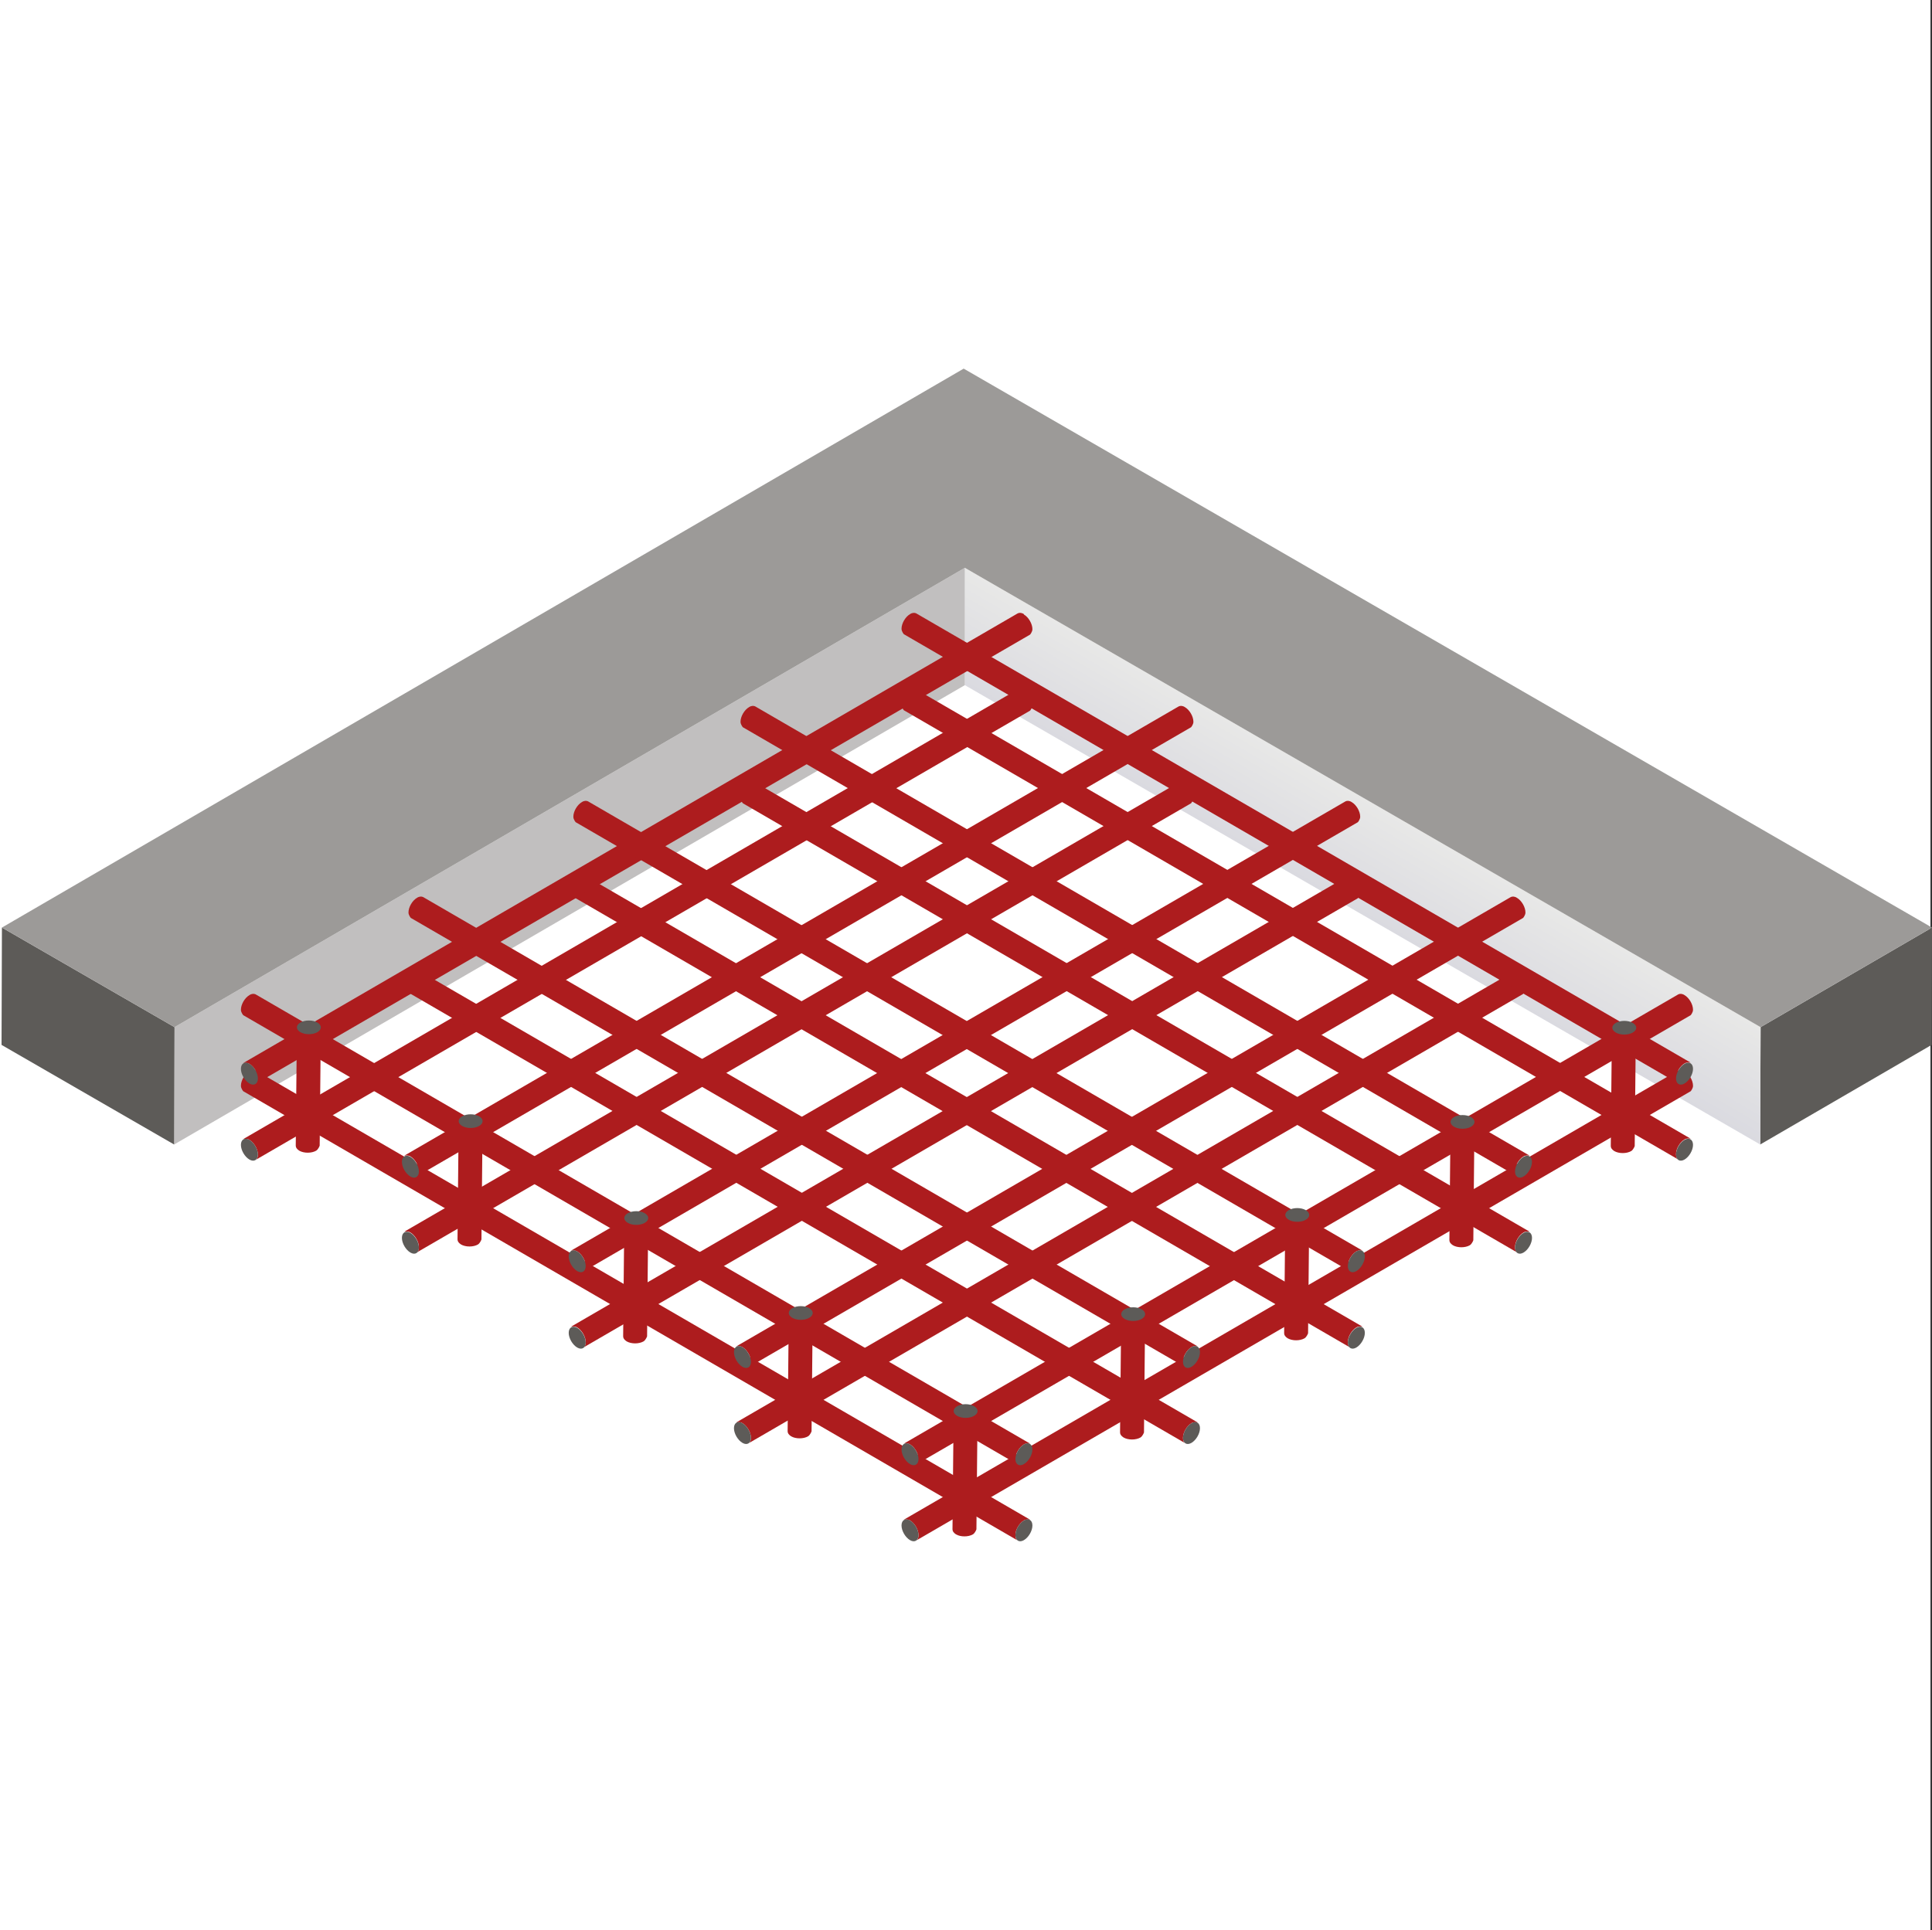 <?xml version="1.0" encoding="UTF-8"?><svg id="Calque_1" xmlns="http://www.w3.org/2000/svg" xmlns:xlink="http://www.w3.org/1999/xlink" viewBox="0 0 50.04 50"><rect x="0" y="0" width="50.04" height="50" fill="#333333" stroke="none"/><defs><style>.cls-1{fill:url(#linear-gradient);}.cls-2{fill:#fff;}.cls-3{fill:#9c9a98;}.cls-4{fill:#c1bfbf;}.cls-5{fill:#ad1c1e;}.cls-6{fill:#5d5b58;}</style><linearGradient id="linear-gradient" x1="34.63" y1="23.32" x2="35.95" y2="21.04" gradientUnits="userSpaceOnUse"><stop offset="0" stop-color="#dadae0"/><stop offset="1" stop-color="#e8e8e7"/></linearGradient></defs><rect class="cls-2" width="50" height="50"/><polygon class="cls-6" points="50.04 24.03 50.03 27.07 45.59 29.65 45.6 26.61 50.04 24.03"/><polygon class="cls-1" points="45.6 26.61 45.59 29.65 24.99 17.75 24.99 14.71 45.6 26.61"/><polygon class="cls-4" points="24.99 14.71 24.99 17.75 4.51 29.65 4.52 26.61 24.99 14.71"/><polygon class="cls-6" points="4.52 26.61 4.51 29.65 .04 27.07 .05 24.03 4.52 26.61"/><polygon class="cls-3" points="50.04 24.03 45.6 26.61 24.99 14.71 4.52 26.61 .05 24.03 24.96 9.55 50.04 24.03"/><path class="cls-5" d="m26.52,17.88c-.06-.04-.12-.04-.16-.02L6.3,29.51s.1-.02.16.02c.12.07.22.24.22.38,0,.07-.02.12-.06.14l20.06-11.64s.06-.07.06-.14c0-.14-.1-.31-.22-.38Z"/><path class="cls-6" d="m6.46,29.53c.12.07.22.24.22.38,0,.14-.1.2-.22.13-.12-.07-.22-.24-.22-.38,0-.14.1-.2.22-.13Z"/><path class="cls-5" d="m30.69,20.29c-.06-.04-.12-.04-.16-.02l-20.06,11.64s.1-.02.16.02c.12.07.22.24.22.38,0,.07-.02.12-.06.14l20.06-11.64s.06-.07.06-.14c0-.14-.1-.31-.22-.38Z"/><path class="cls-6" d="m10.63,31.94c.12.07.22.24.22.38,0,.14-.1.2-.22.13-.12-.07-.22-.24-.22-.38,0-.14.1-.2.22-.13Z"/><path class="cls-5" d="m35.01,22.75c-.06-.04-.12-.04-.16-.02l-20.06,11.64s.1-.02.16.02c.12.07.22.24.22.38,0,.07-.02.12-.06.14l20.06-11.64s.06-.07.06-.14c0-.14-.1-.31-.22-.38Z"/><path class="cls-6" d="m14.95,34.4c.12.07.22.24.22.38,0,.14-.1.2-.22.13-.12-.07-.22-.24-.22-.38,0-.14.1-.2.22-.13Z"/><path class="cls-5" d="m39.29,25.23c-.06-.04-.12-.04-.16-.02l-20.06,11.64s.1-.02.16.02c.12.07.22.24.22.38,0,.07-.02.12-.06.14l20.06-11.64s.06-.07.06-.14c0-.14-.1-.31-.22-.38Z"/><path class="cls-6" d="m19.23,36.87c.12.07.22.24.22.38,0,.14-.1.2-.22.13-.12-.07-.22-.24-.22-.38,0-.14.1-.2.22-.13Z"/><path class="cls-5" d="m43.63,27.75c-.06-.04-.12-.04-.16-.02l-20.06,11.64s.1-.02.16.02c.12.07.22.24.22.38,0,.07-.02.12-.06.14l20.06-11.64s.06-.07.06-.14c0-.14-.1-.31-.22-.38Z"/><path class="cls-6" d="m23.57,39.39c.12.07.22.24.22.38,0,.14-.1.2-.22.13-.12-.07-.22-.24-.22-.38,0-.14.1-.2.22-.13Z"/><path class="cls-5" d="m23.57,17.88c.06-.04.12-.04.16-.02l20.06,11.64s-.1-.02-.16.02c-.12.07-.22.24-.22.38,0,.07.02.12.06.14l-20.06-11.64s-.06-.07-.06-.14c0-.14.1-.31.22-.38Z"/><path class="cls-6" d="m43.63,29.53c-.12.07-.22.24-.22.38,0,.14.1.2.22.13.12-.07.22-.24.22-.38,0-.14-.1-.2-.22-.13Z"/><path class="cls-5" d="m19.4,20.29c.06-.04.12-.04.16-.02l20.06,11.64s-.1-.02-.16.02c-.12.07-.22.24-.22.38,0,.07.02.12.06.14l-20.06-11.64s-.06-.07-.06-.14c0-.14.1-.31.22-.38Z"/><path class="cls-6" d="m39.46,31.94c-.12.07-.22.24-.22.38,0,.14.1.2.22.13.12-.07.22-.24.22-.38,0-.14-.1-.2-.22-.13Z"/><path class="cls-5" d="m15.07,22.75c.06-.04.12-.04.16-.02l20.06,11.64s-.1-.02-.16.02c-.12.07-.22.24-.22.38,0,.07.02.12.06.14l-20.06-11.64s-.06-.07-.06-.14c0-.14.1-.31.22-.38Z"/><path class="cls-6" d="m35.13,34.4c-.12.07-.22.24-.22.38,0,.14.1.2.22.13.12-.07.22-.24.22-.38,0-.14-.1-.2-.22-.13Z"/><path class="cls-5" d="m10.8,25.23c.06-.04.12-.04.16-.02l20.06,11.64s-.1-.02-.16.02c-.12.07-.22.24-.22.38,0,.07.02.12.06.14l-20.06-11.64s-.06-.07-.06-.14c0-.14.1-.31.22-.38Z"/><path class="cls-6" d="m30.86,36.87c-.12.07-.22.24-.22.38,0,.14.1.2.22.13.12-.07.22-.24.22-.38,0-.14-.1-.2-.22-.13Z"/><path class="cls-5" d="m6.46,27.75c.06-.04.12-.04.16-.02l20.06,11.64s-.1-.02-.16.02c-.12.07-.22.24-.22.38,0,.07.02.12.06.14L6.3,28.27s-.06-.07-.06-.14c0-.14.1-.31.22-.38Z"/><path class="cls-6" d="m26.52,39.39c-.12.07-.22.24-.22.38,0,.14.1.2.22.13.12-.07.22-.24.22-.38,0-.14-.1-.2-.22-.13Z"/><path class="cls-5" d="m26.52,15.91c-.06-.04-.12-.04-.16-.02L6.3,27.54s.1-.02.16.02c.12.07.22.24.22.38,0,.07-.02.12-.06.14l20.06-11.64s.06-.07.06-.14c0-.14-.1-.31-.22-.38Z"/><path class="cls-6" d="m6.46,27.56c.12.07.22.24.22.38,0,.14-.1.2-.22.13-.12-.07-.22-.24-.22-.38,0-.14.1-.2.22-.13Z"/><path class="cls-5" d="m30.69,18.32c-.06-.04-.12-.04-.16-.02l-20.06,11.64s.1-.02.16.02c.12.07.22.24.22.38,0,.07-.02.12-.06.14l20.06-11.64s.06-.07.06-.14c0-.14-.1-.31-.22-.38Z"/><path class="cls-6" d="m10.63,29.97c.12.07.22.24.22.38,0,.14-.1.2-.22.13-.12-.07-.22-.24-.22-.38,0-.14.1-.2.22-.13Z"/><path class="cls-5" d="m35.01,20.78c-.06-.04-.12-.04-.16-.02l-20.06,11.64s.1-.02.16.02c.12.07.22.24.22.38,0,.07-.02.12-.06.14l20.06-11.64s.06-.07.06-.14c0-.14-.1-.31-.22-.38Z"/><path class="cls-6" d="m14.95,32.42c.12.07.22.24.22.38,0,.14-.1.2-.22.13-.12-.07-.22-.24-.22-.38,0-.14.1-.2.22-.13Z"/><path class="cls-5" d="m39.29,23.26c-.06-.04-.12-.04-.16-.02l-20.06,11.64s.1-.02.16.02c.12.07.22.24.22.38,0,.07-.02.12-.06.14l20.06-11.64s.06-.07.06-.14c0-.14-.1-.31-.22-.38Z"/><path class="cls-6" d="m19.23,34.9c.12.07.22.24.22.38,0,.14-.1.2-.22.13-.12-.07-.22-.24-.22-.38,0-.14.1-.2.22-.13Z"/><path class="cls-5" d="m43.63,25.78c-.06-.04-.12-.04-.16-.02l-20.06,11.64s.1-.02.16.02c.12.07.22.24.22.38,0,.07-.02.12-.06.14l20.06-11.64s.06-.07.06-.14c0-.14-.1-.31-.22-.38Z"/><path class="cls-6" d="m23.57,37.42c.12.07.22.24.22.38,0,.14-.1.2-.22.13-.12-.07-.22-.24-.22-.38,0-.14.1-.2.22-.13Z"/><path class="cls-5" d="m23.57,15.91c.06-.04.12-.04.16-.02l20.06,11.64s-.1-.02-.16.02c-.12.07-.22.24-.22.38,0,.07.02.12.06.14l-20.06-11.64s-.06-.07-.06-.14c0-.14.1-.31.22-.38Z"/><path class="cls-6" d="m43.63,27.56c-.12.07-.22.24-.22.38,0,.14.1.2.22.13.12-.07.22-.24.22-.38,0-.14-.1-.2-.22-.13Z"/><path class="cls-5" d="m19.4,18.32c.06-.04.12-.04.16-.02l20.06,11.64s-.1-.02-.16.02c-.12.07-.22.24-.22.38,0,.07.02.12.06.14l-20.06-11.64s-.06-.07-.06-.14c0-.14.1-.31.22-.38Z"/><path class="cls-6" d="m39.46,29.97c-.12.07-.22.24-.22.38,0,.14.1.2.22.13.12-.07.22-.24.22-.38,0-.14-.1-.2-.22-.13Z"/><path class="cls-5" d="m15.07,20.78c.06-.04.12-.04.16-.02l20.06,11.64s-.1-.02-.16.02c-.12.07-.22.24-.22.38,0,.07.02.12.06.14l-20.06-11.64s-.06-.07-.06-.14c0-.14.1-.31.22-.38Z"/><path class="cls-6" d="m35.13,32.42c-.12.07-.22.24-.22.38,0,.14.1.2.22.13.12-.07.22-.24.22-.38,0-.14-.1-.2-.22-.13Z"/><path class="cls-5" d="m10.8,23.26c.06-.04.12-.04.16-.02l20.06,11.64s-.1-.02-.16.02c-.12.07-.22.24-.22.38,0,.07.02.12.06.14l-20.06-11.64s-.06-.07-.06-.14c0-.14.1-.31.22-.38Z"/><path class="cls-6" d="m30.86,34.9c-.12.07-.22.24-.22.38,0,.14.1.2.22.13.12-.07.22-.24.22-.38,0-.14-.1-.2-.22-.13Z"/><path class="cls-5" d="m6.46,25.78c.06-.04.12-.04.16-.02l20.06,11.64s-.1-.02-.16.02c-.12.07-.22.24-.22.38,0,.07.02.12.06.14L6.3,26.3s-.06-.07-.06-.14c0-.14.1-.31.22-.38Z"/><path class="cls-6" d="m26.52,37.42c-.12.07-.22.24-.22.38,0,.14.1.2.22.13.12-.07.22-.24.22-.38,0-.14-.1-.2-.22-.13Z"/><path class="cls-5" d="m41.81,29.82c-.06-.04-.09-.08-.09-.13l.03-3.07s.03.09.09.13c.12.07.32.07.44,0,.06-.03.09-.08.09-.13l-.03,3.07s-.03.09-.09.13c-.12.07-.32.07-.44,0Z"/><path class="cls-6" d="m41.85,26.75c.12.07.32.07.44,0,.12-.07.12-.18,0-.25-.12-.07-.32-.07-.44,0-.12.07-.12.18,0,.25Z"/><path class="cls-5" d="m37.63,32.26c-.06-.04-.09-.08-.09-.13l.03-3.07s.03.09.09.13c.12.07.32.07.44,0,.06-.03.09-.08.09-.13l-.03,3.07s-.03.09-.09.13c-.12.07-.32.07-.44,0Z"/><path class="cls-6" d="m37.66,29.19c.12.07.32.07.44,0,.12-.07.12-.18,0-.25-.12-.07-.32-.07-.44,0-.12.07-.12.18,0,.25Z"/><path class="cls-5" d="m33.35,34.67c-.06-.04-.09-.08-.09-.13l.03-3.07s.03.09.09.13c.12.07.32.07.44,0,.06-.03.09-.08.09-.13l-.03,3.07s-.03.09-.09.13c-.12.07-.32.07-.44,0Z"/><path class="cls-6" d="m33.38,31.6c.12.07.32.07.44,0,.12-.07.12-.18,0-.25-.12-.07-.32-.07-.44,0-.12.07-.12.18,0,.25Z"/><path class="cls-5" d="m29.1,37.24c-.06-.04-.09-.08-.09-.13l.03-3.07s.03.09.09.13c.12.07.32.07.44,0,.06-.03.09-.08.09-.13l-.03,3.07s-.03.09-.09.13c-.12.07-.32.07-.44,0Z"/><path class="cls-6" d="m29.13,34.17c.12.07.32.07.44,0,.12-.07.12-.18,0-.25-.12-.07-.32-.07-.44,0-.12.07-.12.18,0,.25Z"/><path class="cls-5" d="m24.76,39.75c-.06-.04-.09-.08-.09-.13l.03-3.07s.03.09.09.13c.12.07.32.07.44,0,.06-.03.09-.08.09-.13l-.03,3.07s-.03.09-.09.13c-.12.07-.32.07-.44,0Z"/><path class="cls-6" d="m24.79,36.68c.12.07.32.07.44,0,.12-.07.12-.18,0-.25-.12-.07-.32-.07-.44,0-.12.07-.12.18,0,.25Z"/><path class="cls-5" d="m20.49,37.21c-.06-.04-.09-.08-.09-.13l.03-3.07s.03.09.09.13c.12.07.32.07.44,0,.06-.03.09-.08.09-.13l-.03,3.07s-.03.09-.09.13c-.12.07-.32.07-.44,0Z"/><path class="cls-6" d="m20.52,34.14c.12.07.32.07.44,0,.12-.07.12-.18,0-.25-.12-.07-.32-.07-.44,0-.12.07-.12.18,0,.25Z"/><path class="cls-5" d="m16.23,34.75c-.06-.04-.09-.08-.09-.13l.03-3.07s.03.09.09.13c.12.07.32.07.44,0,.06-.03.09-.08.09-.13l-.03,3.07s-.03.09-.09.13c-.12.07-.32.07-.44,0Z"/><path class="cls-6" d="m16.26,31.68c.12.07.32.07.44,0,.12-.07.12-.18,0-.25-.12-.07-.32-.07-.44,0-.12.07-.12.18,0,.25Z"/><path class="cls-5" d="m11.94,32.24c-.06-.04-.09-.08-.09-.13l.03-3.07s.03.09.09.13c.12.07.32.07.44,0,.06-.03.09-.08.09-.13l-.03,3.07s-.03.09-.09.13c-.12.07-.32.07-.44,0Z"/><path class="cls-6" d="m11.97,29.17c.12.07.32.07.44,0,.12-.07.12-.18,0-.25-.12-.07-.32-.07-.44,0-.12.07-.12.18,0,.25Z"/><path class="cls-5" d="m7.75,29.81c-.06-.04-.09-.08-.09-.13l.03-3.07s.03.09.09.13c.12.07.32.07.44,0,.06-.03.09-.08.09-.13l-.03,3.07s-.03.09-.09.13c-.12.07-.32.07-.44,0Z"/><path class="cls-6" d="m7.78,26.74c.12.07.32.07.44,0,.12-.07.12-.18,0-.25-.12-.07-.32-.07-.44,0-.12.07-.12.18,0,.25Z"/></svg>
